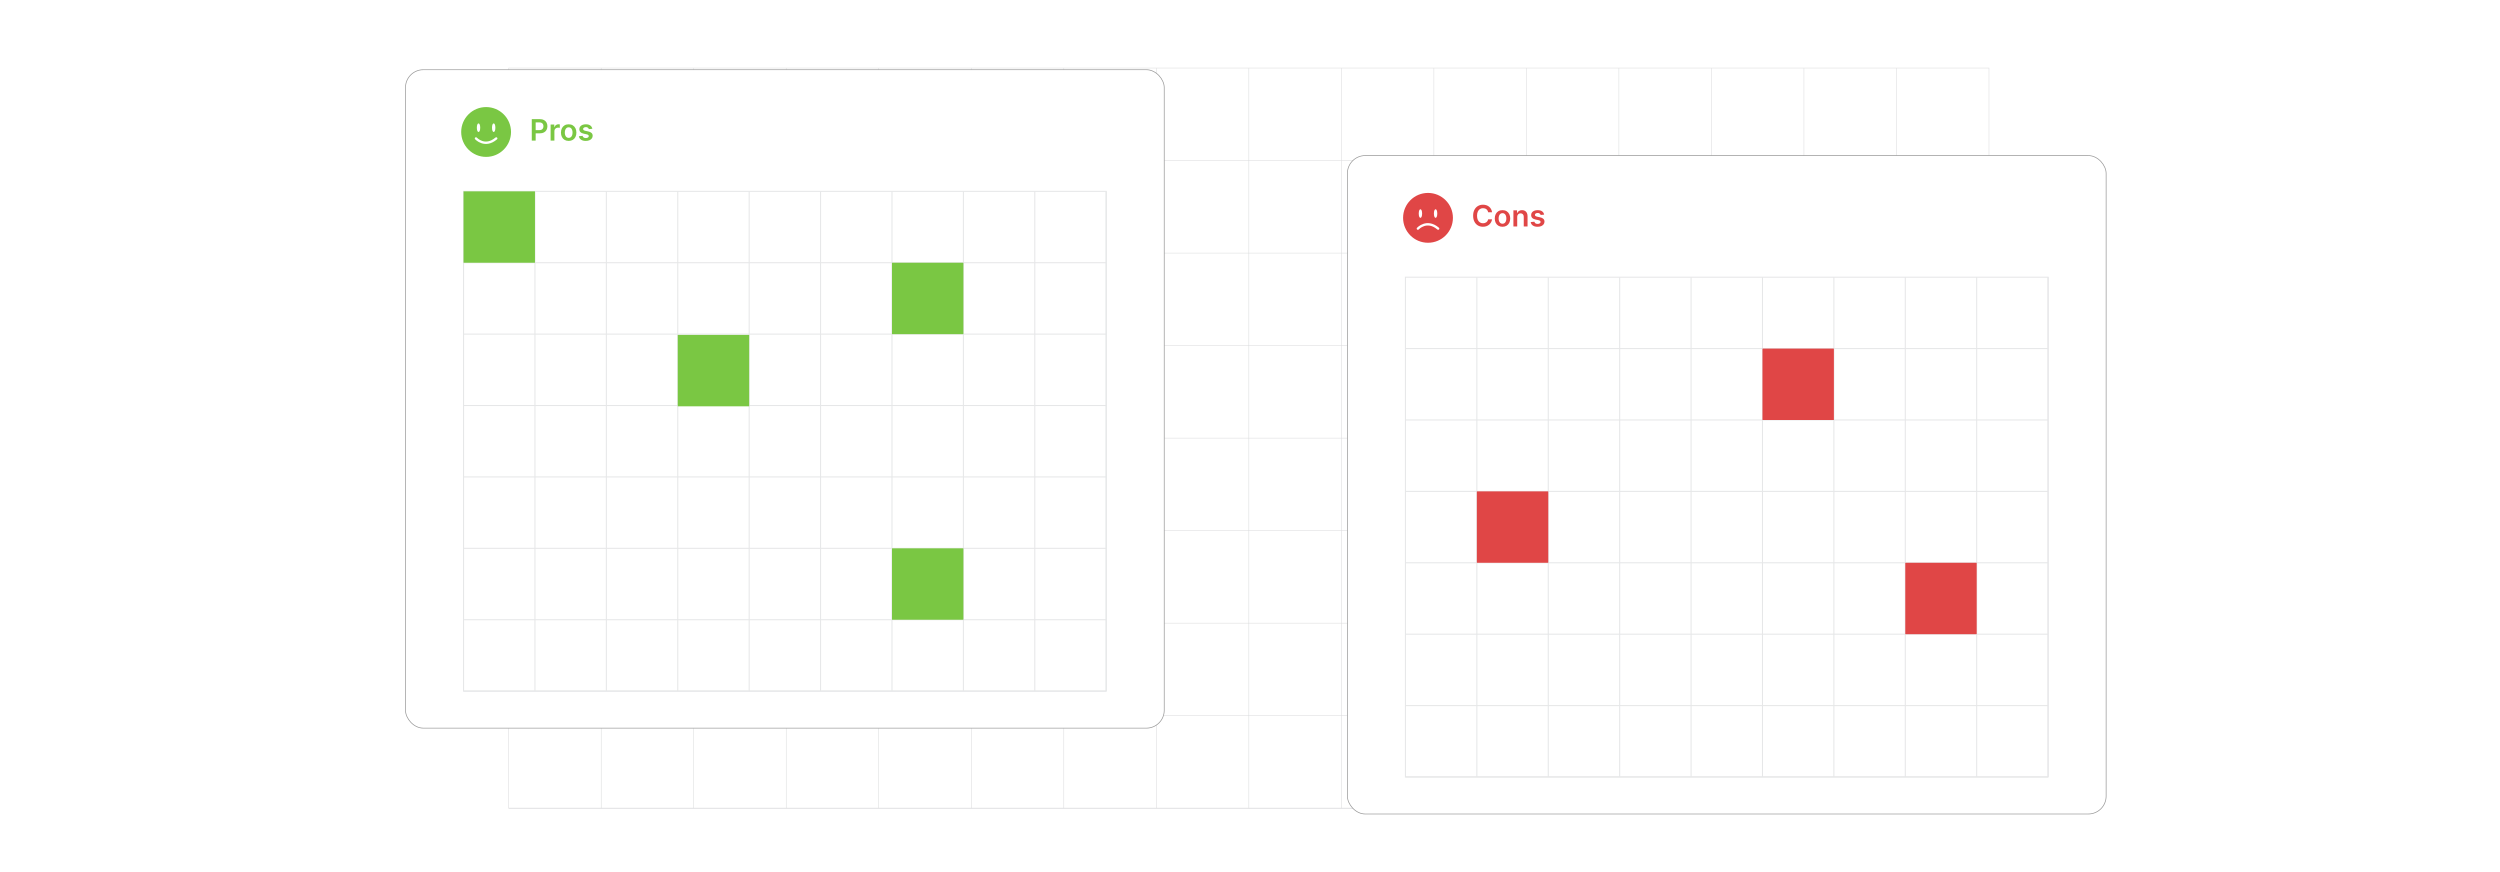 <?xml version="1.0" encoding="UTF-8"?><svg id="Layer_1" xmlns="http://www.w3.org/2000/svg" xmlns:xlink="http://www.w3.org/1999/xlink" viewBox="0 0 860 300"><defs><filter id="drop-shadow-3" filterUnits="userSpaceOnUse"><feOffset dx="2" dy="2"/><feGaussianBlur result="blur" stdDeviation="3"/><feFlood flood-color="#333" flood-opacity=".08"/><feComposite in2="blur" operator="in"/><feComposite in="SourceGraphic"/></filter><filter id="drop-shadow-4" filterUnits="userSpaceOnUse"><feOffset dx="2" dy="2"/><feGaussianBlur result="blur-2" stdDeviation="3"/><feFlood flood-color="#333" flood-opacity=".08"/><feComposite in2="blur-2" operator="in"/><feComposite in="SourceGraphic"/></filter></defs><rect y="0" width="860" height="300" rx="5" ry="5" fill="#fff" stroke-width="0"/><rect x="174.992" y="23.407" width="509.215" height="254.608" fill="none" stroke="#dbdcdd" stroke-miterlimit="10" stroke-width=".183"/><polyline points="684.207 278.014 652.379 278.014 620.552 278.014 588.724 278.014 556.897 278.014 525.069 278.014 493.254 278.014 461.427 278.014 429.599 278.014 397.772 278.014 365.944 278.014 334.117 278.014 302.289 278.014 270.462 278.014 238.647 278.014 206.819 278.014 174.992 278.014" fill="none" stroke="#dbdcdd" stroke-miterlimit="10" stroke-width=".183"/><line x1="174.988" y1="246.193" x2="684.206" y2="246.193" fill="none" stroke="#dbdcdd" stroke-miterlimit="10" stroke-width=".183"/><line x1="174.988" y1="214.367" x2="684.206" y2="214.367" fill="none" stroke="#dbdcdd" stroke-miterlimit="10" stroke-width=".183"/><line x1="174.988" y1="182.541" x2="684.206" y2="182.541" fill="none" stroke="#dbdcdd" stroke-miterlimit="10" stroke-width=".183"/><line x1="174.988" y1="150.714" x2="684.206" y2="150.714" fill="none" stroke="#dbdcdd" stroke-miterlimit="10" stroke-width=".183"/><line x1="174.988" y1="118.888" x2="684.206" y2="118.888" fill="none" stroke="#dbdcdd" stroke-miterlimit="10" stroke-width=".183"/><line x1="174.988" y1="87.062" x2="684.206" y2="87.062" fill="none" stroke="#dbdcdd" stroke-miterlimit="10" stroke-width=".183"/><line x1="174.988" y1="55.236" x2="684.206" y2="55.236" fill="none" stroke="#dbdcdd" stroke-miterlimit="10" stroke-width=".183"/><polyline points="652.379 278.014 652.379 246.187 652.379 214.372 652.379 182.544 652.379 150.717 652.379 118.889 652.379 87.062 652.379 55.234 652.379 23.407" fill="none" stroke="#dbdcdd" stroke-miterlimit="10" stroke-width=".183"/><polyline points="620.552 278.014 620.552 246.187 620.552 214.372 620.552 182.544 620.552 150.717 620.552 118.889 620.552 87.062 620.552 55.234 620.552 23.407" fill="none" stroke="#dbdcdd" stroke-miterlimit="10" stroke-width=".183"/><polyline points="588.724 278.014 588.724 246.187 588.724 214.372 588.724 182.544 588.724 150.717 588.724 118.889 588.724 87.062 588.724 55.234 588.724 23.407" fill="none" stroke="#dbdcdd" stroke-miterlimit="10" stroke-width=".183"/><polyline points="556.897 278.014 556.897 246.187 556.897 214.372 556.897 182.544 556.897 150.717 556.897 118.889 556.897 87.062 556.897 55.234 556.897 23.407" fill="none" stroke="#dbdcdd" stroke-miterlimit="10" stroke-width=".183"/><polyline points="525.069 278.014 525.069 246.187 525.069 214.372 525.069 182.544 525.069 150.717 525.069 118.889 525.069 87.062 525.069 55.234 525.069 23.407" fill="none" stroke="#dbdcdd" stroke-miterlimit="10" stroke-width=".183"/><polyline points="493.254 278.014 493.254 246.187 493.254 214.372 493.254 182.544 493.254 150.717 493.254 118.889 493.254 87.062 493.254 55.234 493.254 23.407" fill="none" stroke="#dbdcdd" stroke-miterlimit="10" stroke-width=".183"/><polyline points="461.427 278.014 461.427 246.187 461.427 214.372 461.427 182.544 461.427 150.717 461.427 118.889 461.427 87.062 461.427 55.234 461.427 23.407" fill="none" stroke="#dbdcdd" stroke-miterlimit="10" stroke-width=".183"/><polyline points="429.599 278.014 429.599 246.187 429.599 214.372 429.599 182.544 429.599 150.717 429.599 118.889 429.599 87.062 429.599 55.234 429.599 23.407" fill="none" stroke="#dbdcdd" stroke-miterlimit="10" stroke-width=".183"/><polyline points="397.772 278.014 397.772 246.187 397.772 214.372 397.772 182.544 397.772 150.717 397.772 118.889 397.772 87.062 397.772 55.234 397.772 23.407" fill="none" stroke="#dbdcdd" stroke-miterlimit="10" stroke-width=".183"/><polyline points="365.944 278.014 365.944 246.187 365.944 214.372 365.944 182.544 365.944 150.717 365.944 118.889 365.944 87.062 365.944 55.234 365.944 23.407" fill="none" stroke="#dbdcdd" stroke-miterlimit="10" stroke-width=".183"/><polyline points="334.117 278.014 334.117 246.187 334.117 214.372 334.117 182.544 334.117 150.717 334.117 118.889 334.117 87.062 334.117 55.234 334.117 23.407" fill="none" stroke="#dbdcdd" stroke-miterlimit="10" stroke-width=".183"/><polyline points="302.289 278.014 302.289 246.187 302.289 214.372 302.289 182.544 302.289 150.717 302.289 118.889 302.289 87.062 302.289 55.234 302.289 23.407" fill="none" stroke="#dbdcdd" stroke-miterlimit="10" stroke-width=".183"/><polyline points="270.462 278.014 270.462 246.187 270.462 214.372 270.462 182.544 270.462 150.717 270.462 118.889 270.462 87.062 270.462 55.234 270.462 23.407" fill="none" stroke="#dbdcdd" stroke-miterlimit="10" stroke-width=".183"/><polyline points="238.647 278.014 238.647 246.187 238.647 214.372 238.647 182.544 238.647 150.717 238.647 118.889 238.647 87.062 238.647 55.234 238.647 23.407" fill="none" stroke="#dbdcdd" stroke-miterlimit="10" stroke-width=".183"/><polyline points="206.819 278.014 206.819 246.187 206.819 214.372 206.819 182.544 206.819 150.717 206.819 118.889 206.819 87.062 206.819 55.234 206.819 23.407" fill="none" stroke="#dbdcdd" stroke-miterlimit="10" stroke-width=".183"/><g filter="url(#drop-shadow-3)"><rect x="137.491" y="21.985" width="261.003" height="226.495" rx="6.135" ry="6.135" fill="#fff" stroke="#979797" stroke-miterlimit="10" stroke-width=".245"/><circle cx="165.22" cy="43.403" r="8.572" fill="#7ac743" stroke-width="0"/><ellipse cx="162.613" cy="41.927" rx=".579" ry="1.483" fill="#fff" stroke-width="0"/><ellipse cx="167.828" cy="41.927" rx=".579" ry="1.483" fill="#fff" stroke-width="0"/><path d="M161.735,45.627s3.062,3.334,6.969,0" fill="none" stroke="#fff" stroke-linecap="round" stroke-miterlimit="10" stroke-width=".82"/><path d="M180.931,46.368v-7.387h2.771c.567,0,1.044.105,1.43.317s.678.502.877.871c.198.369.297.788.297,1.257,0,.474-.1.894-.299,1.263-.2.367-.494.657-.884.867s-.869.315-1.44.315h-1.836v-1.1h1.655c.332,0,.604-.058.815-.174.212-.115.368-.273.471-.476s.153-.435.153-.696-.051-.493-.153-.692-.26-.355-.473-.467c-.213-.112-.486-.168-.82-.168h-1.227v6.269h-1.338Z" fill="#7ac743" stroke-width="0"/><path d="M187.409,46.368v-5.54h1.266v.923h.058c.102-.319.275-.566.521-.741.247-.174.528-.261.846-.261.072,0,.153.003.244.009.09.006.165.015.225.027v1.201c-.055-.019-.142-.037-.261-.053s-.234-.023-.345-.023c-.238,0-.451.051-.641.153-.189.102-.337.243-.445.424s-.162.389-.162.624v3.257h-1.306Z" fill="#7ac743" stroke-width="0"/><path d="M193.625,46.477c-.541,0-1.011-.119-1.407-.357s-.704-.571-.922-.999c-.217-.428-.326-.928-.326-1.5s.109-1.074.326-1.505c.218-.43.525-.765.922-1.002.397-.238.866-.357,1.407-.357s1.01.119,1.406.357c.397.237.704.572.922,1.002.217.431.326.933.326,1.505s-.109,1.072-.326,1.5c-.218.428-.525.761-.922.999s-.865.357-1.406.357ZM193.632,45.431c.293,0,.538-.081.735-.244.197-.162.345-.38.442-.654s.145-.579.145-.916c0-.339-.048-.646-.145-.922s-.245-.494-.442-.658c-.197-.163-.442-.245-.735-.245-.301,0-.55.082-.748.245-.199.164-.347.383-.444.658-.097.275-.145.583-.145.922,0,.337.049.642.145.916.098.274.245.492.444.654.198.163.447.244.748.244Z" fill="#7ac743" stroke-width="0"/><path d="M201.762,42.292l-1.19.13c-.034-.12-.092-.232-.175-.339-.083-.105-.194-.191-.334-.256s-.31-.098-.512-.098c-.273,0-.5.06-.684.177-.185.118-.275.271-.273.458-.003.161.057.292.179.394.121.101.322.184.604.249l.945.202c.524.112.914.292,1.171.537.256.245.385.566.388.963-.003.349-.104.656-.305.922-.201.266-.479.473-.835.622-.356.148-.765.224-1.227.224-.679,0-1.225-.143-1.638-.428-.414-.285-.66-.682-.739-1.192l1.273-.122c.058.25.18.439.367.566.188.127.432.191.732.191.31,0,.56-.065.748-.191.19-.128.283-.285.283-.473,0-.159-.06-.29-.182-.394s-.31-.183-.565-.237l-.945-.199c-.531-.11-.925-.297-1.18-.56s-.381-.597-.378-1.001c-.003-.341.091-.638.279-.889.189-.252.452-.446.79-.585.338-.138.728-.207,1.17-.207.649,0,1.161.139,1.535.415s.606.65.694,1.121Z" fill="#7ac743" stroke-width="0"/><rect x="157.459" y="63.825" width="221.069" height="171.912" fill="none" stroke="#e6e7e8" stroke-miterlimit="10" stroke-width=".361"/><polyline points="157.459 235.737 182.022 235.737 206.585 235.737 231.148 235.737 255.711 235.737 280.275 235.737 304.838 235.737 329.401 235.737 353.964 235.737 378.527 235.737" fill="none" stroke="#e6e7e8" stroke-miterlimit="10" stroke-width=".361"/><polyline points="157.459 211.189 182.022 211.189 206.585 211.189 231.148 211.189 255.711 211.189 280.275 211.189 304.838 211.189 329.401 211.189 353.964 211.189 378.527 211.189" fill="none" stroke="#e6e7e8" stroke-miterlimit="10" stroke-width=".361"/><polyline points="157.459 186.626 182.022 186.626 206.585 186.626 231.148 186.626 255.711 186.626 280.275 186.626 304.838 186.626 329.401 186.626 353.964 186.626 378.527 186.626" fill="none" stroke="#e6e7e8" stroke-miterlimit="10" stroke-width=".361"/><polyline points="157.459 162.063 182.022 162.063 206.585 162.063 231.148 162.063 255.711 162.063 280.275 162.063 304.838 162.063 329.401 162.063 353.964 162.063 378.527 162.063" fill="none" stroke="#e6e7e8" stroke-miterlimit="10" stroke-width=".361"/><polyline points="378.527 137.499 353.964 137.499 329.401 137.499 304.838 137.499 280.275 137.499 255.711 137.499 231.148 137.499 206.585 137.499 182.022 137.499 157.459 137.499" fill="none" stroke="#e6e7e8" stroke-miterlimit="10" stroke-width=".361"/><polyline points="157.459 112.936 182.022 112.936 206.585 112.936 231.148 112.936 255.711 112.936 280.275 112.936 304.838 112.936 329.401 112.936 353.964 112.936 378.527 112.936" fill="none" stroke="#e6e7e8" stroke-miterlimit="10" stroke-width=".361"/><polyline points="157.459 88.373 182.022 88.373 206.585 88.373 231.148 88.373 255.711 88.373 280.275 88.373 304.838 88.373 329.401 88.373 353.964 88.373 378.527 88.373" fill="none" stroke="#e6e7e8" stroke-miterlimit="10" stroke-width=".361"/><polyline points="378.527 235.737 378.527 211.189 378.527 211.174 378.527 186.626 378.527 186.611 378.527 162.063 378.527 162.048 378.527 137.499 378.527 137.484 378.527 112.936 378.527 112.921 378.527 88.388 378.527 88.373 378.527 63.825" fill="none" stroke="#e6e7e8" stroke-miterlimit="10" stroke-width=".361"/><polyline points="353.969 235.74 353.969 211.176 353.969 186.613 353.969 162.049 353.969 137.486 353.969 112.923 353.969 88.381 353.969 63.818" fill="none" stroke="#e6e7e8" stroke-miterlimit="10" stroke-width=".361"/><polyline points="329.405 235.74 329.405 211.176 329.405 186.613 329.405 162.049 329.405 137.486 329.405 112.923 329.405 88.381 329.405 63.818" fill="none" stroke="#e6e7e8" stroke-miterlimit="10" stroke-width=".361"/><polyline points="304.842 235.74 304.842 211.176 304.842 186.613 304.842 162.049 304.842 137.486 304.842 112.923 304.842 88.381 304.842 63.818" fill="none" stroke="#e6e7e8" stroke-miterlimit="10" stroke-width=".361"/><polyline points="280.278 235.74 280.278 211.176 280.278 186.613 280.278 162.049 280.278 137.486 280.278 112.923 280.278 88.381 280.278 63.818" fill="none" stroke="#e6e7e8" stroke-miterlimit="10" stroke-width=".361"/><polyline points="255.715 235.74 255.715 211.176 255.715 186.613 255.715 162.049 255.715 137.486 255.715 112.923 255.715 88.381 255.715 63.818" fill="none" stroke="#e6e7e8" stroke-miterlimit="10" stroke-width=".361"/><polyline points="231.151 235.74 231.151 211.176 231.151 186.613 231.151 162.049 231.151 137.486 231.151 112.923 231.151 88.381 231.151 63.818" fill="none" stroke="#e6e7e8" stroke-miterlimit="10" stroke-width=".361"/><polyline points="206.588 235.74 206.588 211.176 206.588 186.613 206.588 162.049 206.588 137.486 206.588 112.923 206.588 88.381 206.588 63.818" fill="none" stroke="#e6e7e8" stroke-miterlimit="10" stroke-width=".361"/><polyline points="182.024 235.74 182.024 211.176 182.024 186.613 182.024 162.049 182.024 137.486 182.024 112.923 182.024 88.381 182.024 63.818" fill="none" stroke="#e6e7e8" stroke-miterlimit="10" stroke-width=".361"/><rect x="157.459" y="63.825" width="24.566" height="24.556" fill="#7ac743" stroke-width="0"/><rect x="231.151" y="113.205" width="24.564" height="24.564" fill="#7ac743" stroke-width="0"/><rect x="304.842" y="88.381" width="24.564" height="24.564" fill="#7ac743" stroke-width="0"/><rect x="304.842" y="186.626" width="24.564" height="24.564" fill="#7ac743" stroke-width="0"/></g><g filter="url(#drop-shadow-4)"><rect x="461.505" y="51.52" width="261.003" height="226.495" rx="6.135" ry="6.135" fill="#fff" stroke="#979797" stroke-miterlimit="10" stroke-width=".245"/><circle cx="489.234" cy="72.938" r="8.572" fill="#e04646" stroke-width="0"/><ellipse cx="486.627" cy="71.462" rx=".579" ry="1.483" fill="#fff" stroke-width="0"/><ellipse cx="491.842" cy="71.462" rx=".579" ry="1.483" fill="#fff" stroke-width="0"/><path d="M485.75,76.644s3.062-3.334,6.969,0" fill="none" stroke="#fff" stroke-linecap="round" stroke-miterlimit="10" stroke-width=".82"/><path d="M511.268,71.008h-1.35c-.038-.221-.109-.418-.213-.59s-.231-.317-.386-.439c-.153-.12-.329-.211-.524-.272-.196-.061-.407-.093-.633-.093-.402,0-.758.101-1.068.302-.31.2-.553.494-.729.88-.175.386-.263.856-.263,1.412,0,.565.088,1.04.265,1.427.177.386.42.677.729.872.31.196.663.295,1.062.295.221,0,.429-.03.622-.089s.368-.146.523-.262c.154-.115.286-.257.393-.426.107-.168.181-.36.222-.577l1.35.008c-.051.351-.16.681-.327.988s-.385.579-.654.814-.584.417-.945.548c-.36.131-.761.196-1.201.196-.648,0-1.228-.149-1.738-.45s-.911-.734-1.204-1.303c-.294-.567-.44-1.248-.44-2.041,0-.796.147-1.478.443-2.043.296-.566.699-1,1.209-1.301s1.087-.451,1.73-.451c.411,0,.794.059,1.147.174s.668.284.945.507c.276.222.504.494.684.815.179.321.296.688.352,1.099Z" fill="#e04646" stroke-width="0"/><path d="M514.857,76.011c-.541,0-1.011-.119-1.407-.357s-.704-.571-.922-.999c-.217-.428-.326-.928-.326-1.5s.109-1.074.326-1.505c.218-.43.525-.765.922-1.002.397-.238.866-.357,1.407-.357s1.01.119,1.406.357c.397.237.704.572.922,1.002.217.431.326.933.326,1.505s-.109,1.072-.326,1.5c-.218.428-.525.761-.922.999s-.865.357-1.406.357ZM514.864,74.965c.293,0,.538-.081.735-.244.197-.162.345-.38.442-.654s.145-.579.145-.916c0-.339-.048-.646-.145-.922s-.245-.494-.442-.658c-.197-.163-.442-.245-.735-.245-.301,0-.55.082-.748.245-.199.164-.347.383-.444.658-.097.275-.145.583-.145.922,0,.337.049.642.145.916.098.274.245.492.444.654.198.163.447.244.748.244Z" fill="#e04646" stroke-width="0"/><path d="M519.921,72.656v3.246h-1.306v-5.54h1.248v.941h.065c.128-.31.332-.557.611-.739.28-.183.627-.274,1.041-.274.382,0,.716.082,1.001.245.285.164.506.4.663.711.158.31.235.686.233,1.129v3.527h-1.306v-3.325c0-.37-.096-.66-.287-.869-.191-.21-.455-.315-.792-.315-.229,0-.431.05-.607.15-.177.1-.315.243-.415.431s-.149.415-.149.682Z" fill="#e04646" stroke-width="0"/><path d="M529.186,71.826l-1.19.13c-.034-.12-.092-.232-.175-.339-.083-.105-.194-.191-.334-.256s-.31-.098-.512-.098c-.273,0-.5.06-.684.177-.185.118-.275.271-.273.458-.003.161.057.292.179.394.121.101.322.184.604.249l.945.202c.524.112.914.292,1.171.537.256.245.385.566.388.963-.003.349-.104.656-.305.922-.201.266-.479.473-.835.622-.356.148-.765.224-1.227.224-.679,0-1.225-.143-1.638-.428-.414-.285-.66-.682-.739-1.192l1.273-.122c.058.25.18.439.367.566.188.127.432.191.732.191.31,0,.56-.065.748-.191.19-.128.283-.285.283-.473,0-.159-.06-.29-.182-.394s-.31-.183-.565-.237l-.945-.199c-.531-.11-.925-.297-1.18-.56s-.381-.597-.378-1.001c-.003-.341.091-.638.279-.889.189-.252.452-.446.79-.585.338-.138.728-.207,1.17-.207.649,0,1.161.139,1.535.415s.606.65.694,1.121Z" fill="#e04646" stroke-width="0"/><rect x="481.473" y="93.359" width="221.069" height="171.912" fill="none" stroke="#e6e7e8" stroke-miterlimit="10" stroke-width=".361"/><polyline points="481.473 265.272 506.036 265.272 530.599 265.272 555.162 265.272 579.725 265.272 604.289 265.272 628.852 265.272 653.415 265.272 677.978 265.272 702.541 265.272" fill="none" stroke="#e6e7e8" stroke-miterlimit="10" stroke-width=".361"/><polyline points="481.473 240.723 506.036 240.723 530.599 240.723 555.162 240.723 579.725 240.723 604.289 240.723 628.852 240.723 653.415 240.723 677.978 240.723 702.541 240.723" fill="none" stroke="#e6e7e8" stroke-miterlimit="10" stroke-width=".361"/><polyline points="481.473 216.16 506.036 216.16 530.599 216.16 555.162 216.16 579.725 216.16 604.289 216.16 628.852 216.16 653.415 216.16 677.978 216.16 702.541 216.16" fill="none" stroke="#e6e7e8" stroke-miterlimit="10" stroke-width=".361"/><polyline points="481.473 191.597 506.036 191.597 530.599 191.597 555.162 191.597 579.725 191.597 604.289 191.597 628.852 191.597 653.415 191.597 677.978 191.597 702.541 191.597" fill="none" stroke="#e6e7e8" stroke-miterlimit="10" stroke-width=".361"/><polyline points="702.541 167.034 677.978 167.034 653.415 167.034 628.852 167.034 604.289 167.034 579.725 167.034 555.162 167.034 530.599 167.034 506.036 167.034 481.473 167.034" fill="none" stroke="#e6e7e8" stroke-miterlimit="10" stroke-width=".361"/><polyline points="481.473 142.471 506.036 142.471 530.599 142.471 555.162 142.471 579.725 142.471 604.289 142.471 628.852 142.471 653.415 142.471 677.978 142.471 702.541 142.471" fill="none" stroke="#e6e7e8" stroke-miterlimit="10" stroke-width=".361"/><polyline points="481.473 117.907 506.036 117.907 530.599 117.907 555.162 117.907 579.725 117.907 604.289 117.907 628.852 117.907 653.415 117.907 677.978 117.907 702.541 117.907" fill="none" stroke="#e6e7e8" stroke-miterlimit="10" stroke-width=".361"/><polyline points="702.541 265.272 702.541 240.723 702.541 240.708 702.541 216.16 702.541 216.145 702.541 191.597 702.541 191.582 702.541 167.034 702.541 167.019 702.541 142.471 702.541 142.456 702.541 117.922 702.541 117.907 702.541 93.359" fill="none" stroke="#e6e7e8" stroke-miterlimit="10" stroke-width=".361"/><polyline points="677.983 265.274 677.983 240.711 677.983 216.147 677.983 191.584 677.983 167.02 677.983 142.457 677.983 117.916 677.983 93.352" fill="none" stroke="#e6e7e8" stroke-miterlimit="10" stroke-width=".361"/><polyline points="653.419 265.274 653.419 240.711 653.419 216.147 653.419 191.584 653.419 167.02 653.419 142.457 653.419 117.916 653.419 93.352" fill="none" stroke="#e6e7e8" stroke-miterlimit="10" stroke-width=".361"/><polyline points="628.856 265.274 628.856 240.711 628.856 216.147 628.856 191.584 628.856 167.02 628.856 142.457 628.856 117.916 628.856 93.352" fill="none" stroke="#e6e7e8" stroke-miterlimit="10" stroke-width=".361"/><polyline points="604.292 265.274 604.292 240.711 604.292 216.147 604.292 191.584 604.292 167.02 604.292 142.457 604.292 117.916 604.292 93.352" fill="none" stroke="#e6e7e8" stroke-miterlimit="10" stroke-width=".361"/><polyline points="579.729 265.274 579.729 240.711 579.729 216.147 579.729 191.584 579.729 167.02 579.729 142.457 579.729 117.916 579.729 93.352" fill="none" stroke="#e6e7e8" stroke-miterlimit="10" stroke-width=".361"/><polyline points="555.165 265.274 555.165 240.711 555.165 216.147 555.165 191.584 555.165 167.02 555.165 142.457 555.165 117.916 555.165 93.352" fill="none" stroke="#e6e7e8" stroke-miterlimit="10" stroke-width=".361"/><polyline points="530.602 265.274 530.602 240.711 530.602 216.147 530.602 191.584 530.602 167.02 530.602 142.457 530.602 117.916 530.602 93.352" fill="none" stroke="#e6e7e8" stroke-miterlimit="10" stroke-width=".361"/><polyline points="506.038 265.274 506.038 240.711 506.038 216.147 506.038 191.584 506.038 167.02 506.038 142.457 506.038 117.916 506.038 93.352" fill="none" stroke="#e6e7e8" stroke-miterlimit="10" stroke-width=".361"/><rect x="506.038" y="167.031" width="24.564" height="24.564" fill="#e04646" stroke-width="0"/><rect x="604.292" y="117.916" width="24.564" height="24.564" fill="#e04646" stroke-width="0"/><rect x="653.419" y="191.597" width="24.564" height="24.564" fill="#e04646" stroke-width="0"/></g></svg>